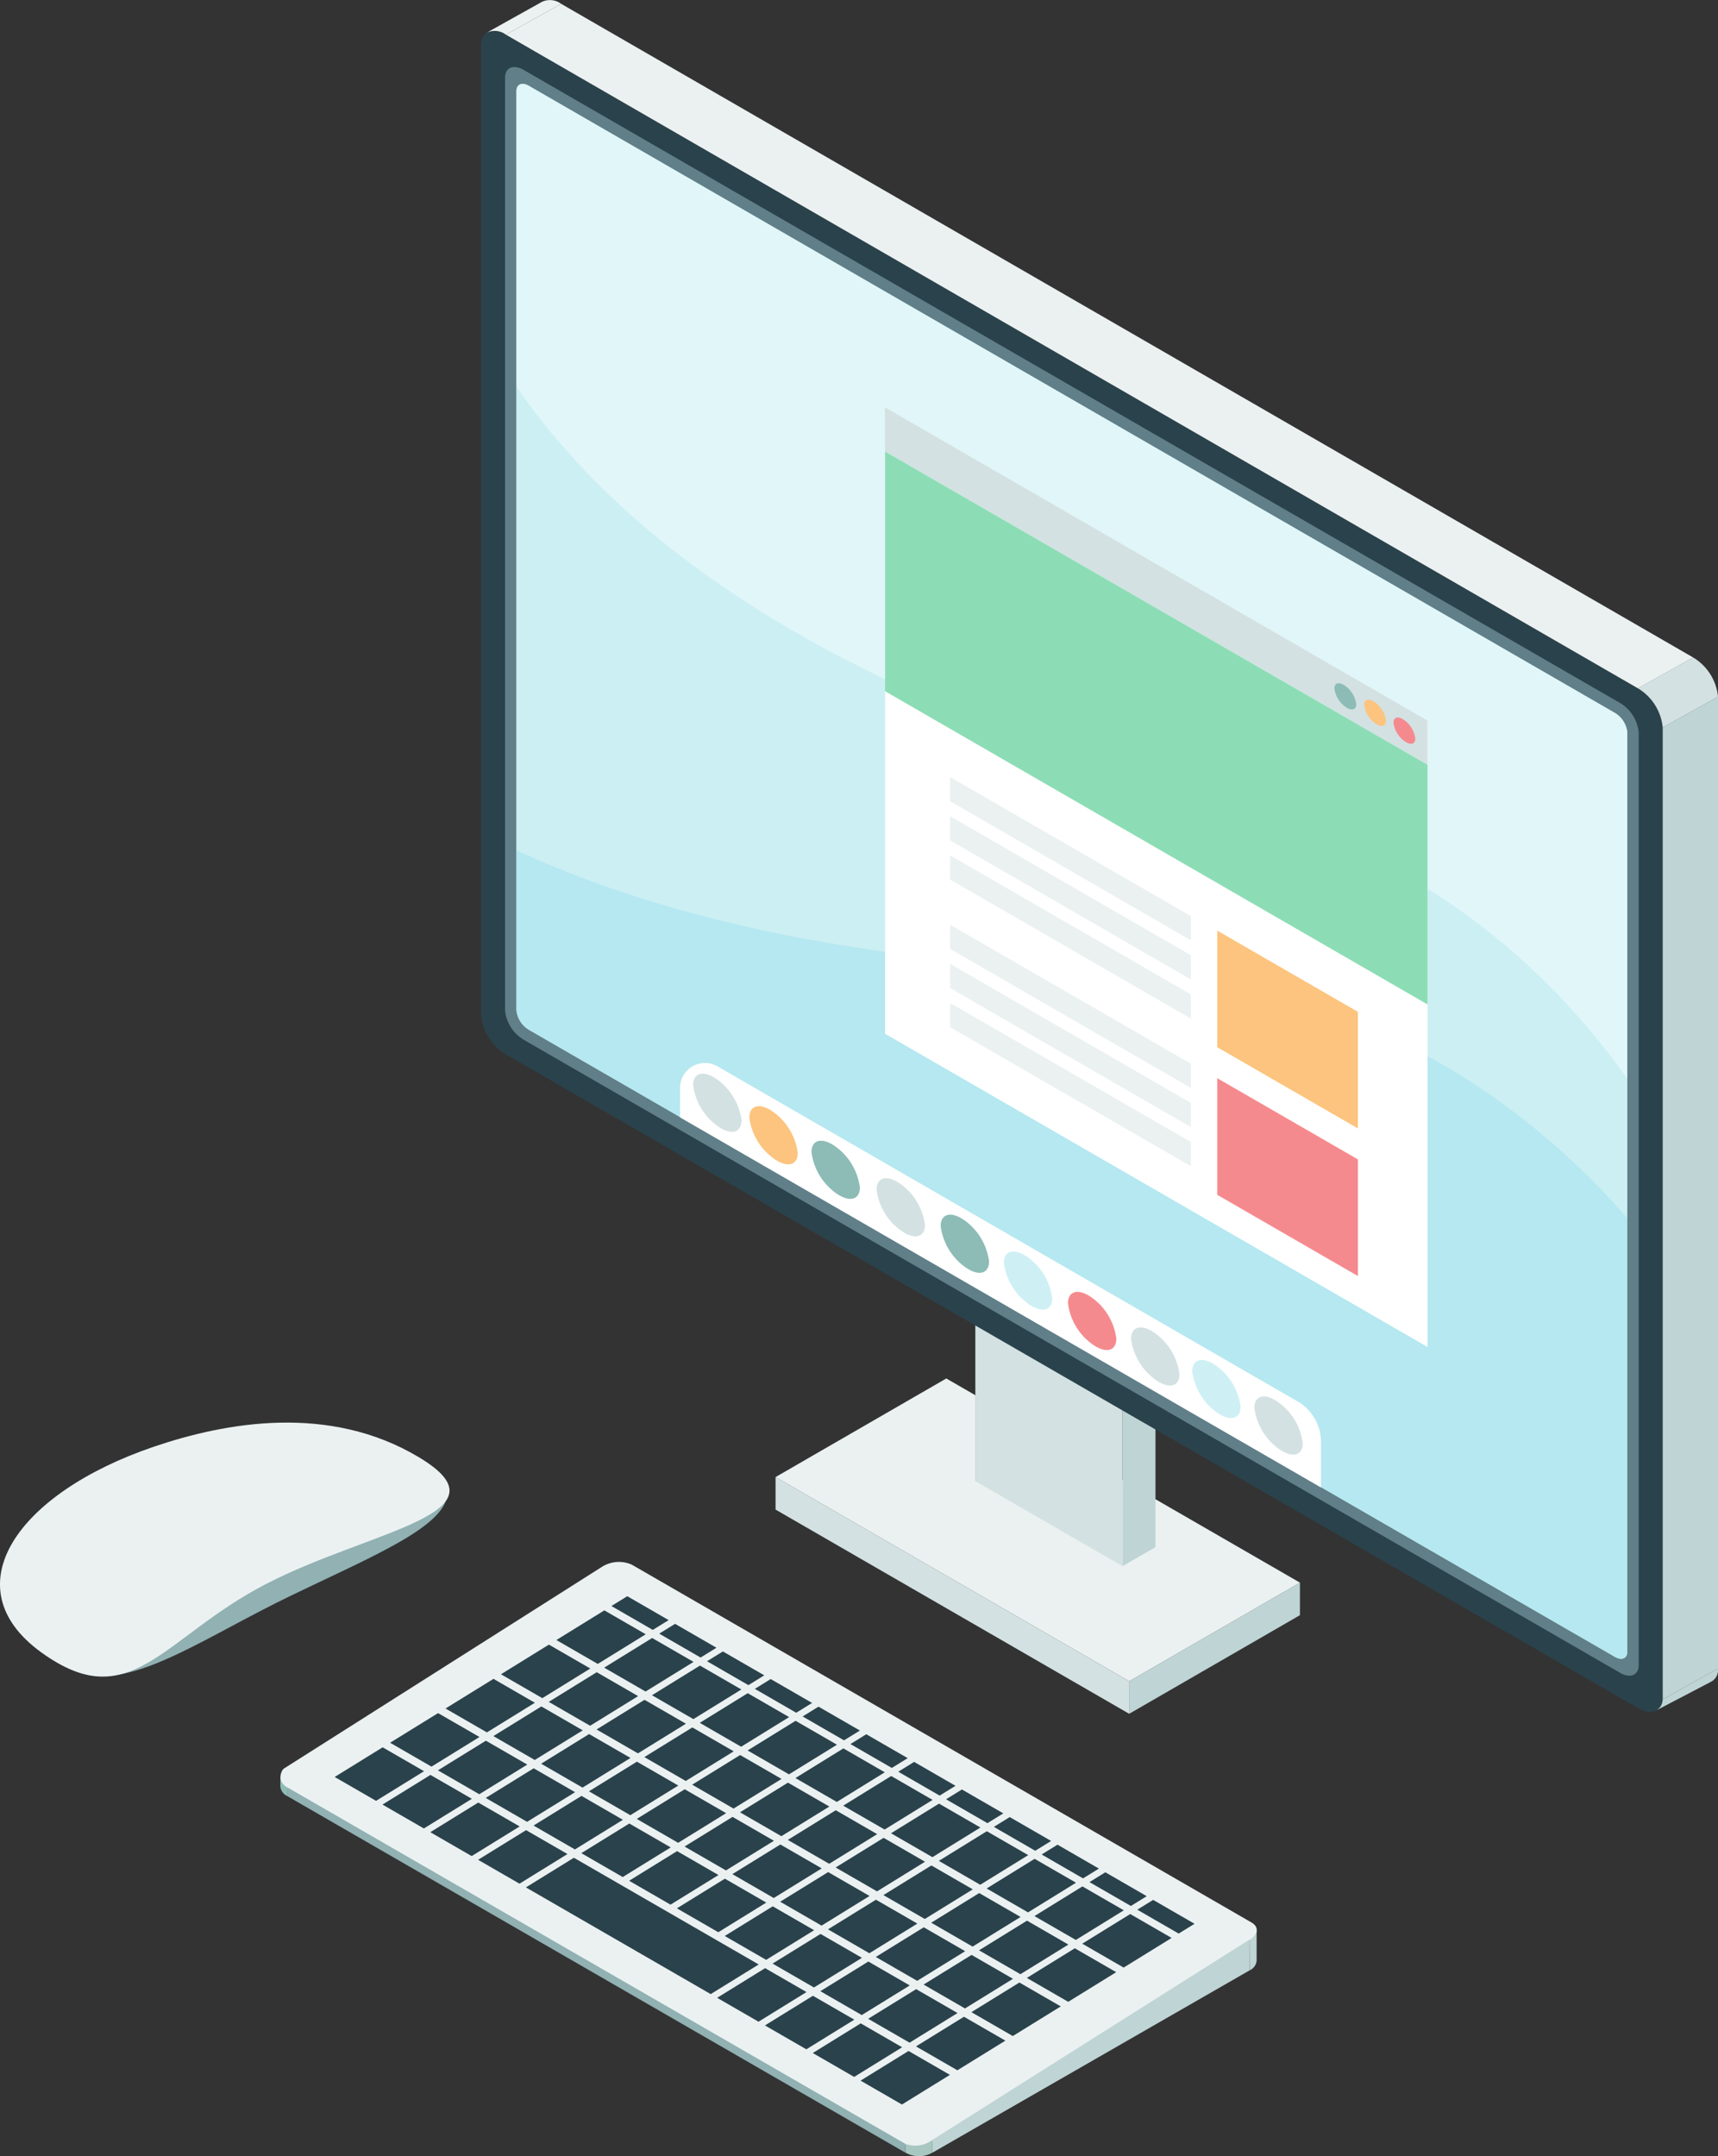 <svg id="グループ_35476" data-name="グループ 35476" xmlns="http://www.w3.org/2000/svg" xmlns:xlink="http://www.w3.org/1999/xlink" width="182.96" height="229.602" viewBox="0 0 182.96 229.602">
  <rect x="0" y="0" width="182.96" height="229.602" fill="#333333" stroke="none"/>
  <defs>
    <clipPath id="clip-path">
      <rect id="長方形_25298" data-name="長方形 25298" width="182.96" height="229.602" fill="none"/>
    </clipPath>
  </defs>
  <g id="グループ_35475" data-name="グループ 35475" clip-path="url(#clip-path)">
    <path id="パス_1549" data-name="パス 1549" d="M105.018,443.492a1.27,1.27,0,0,0,.746-1.011l0-.023v-3.28a1.257,1.257,0,0,1-.761,1.045Z" transform="translate(28.061 -233.682)" fill="#bfd4d5"/>
    <path id="パス_1550" data-name="パス 1550" d="M105.177,379.294l66.014,38.113a3.384,3.384,0,0,0,3.13-.2l33.867-21.48c.928-.573,1.031-1.413.231-1.874l-66.014-38.114a3.384,3.384,0,0,0-3.13.2l-33.867,21.479c-.624.411-.436,1.732-.231,1.875" transform="translate(-75.12 -189.128)" fill="#ebf1f1"/>
    <path id="パス_1551" data-name="パス 1551" d="M294.505,400.8l4.408,2.544,5.11-3.156-4.408-2.545Z" transform="translate(-258.864 -211.583)" fill="#2a424b"/>
    <path id="パス_1552" data-name="パス 1552" d="M281.891,393.01l4.407,2.545,5.11-3.156L287,389.854Z" transform="translate(-240.347 -207.437)" fill="#2a424b"/>
    <path id="パス_1553" data-name="パス 1553" d="M269.277,385.219l4.407,2.544,5.11-3.156-4.407-2.545Z" transform="translate(-221.832 -203.292)" fill="#2a424b"/>
    <path id="パス_1554" data-name="パス 1554" d="M256.662,377.428l4.407,2.544,5.11-3.156-4.408-2.545Z" transform="translate(-203.314 -199.146)" fill="#2a424b"/>
    <path id="パス_1555" data-name="パス 1555" d="M244.048,369.637l4.408,2.544,5.11-3.156-4.408-2.545Z" transform="translate(-184.797 -195.001)" fill="#2a424b"/>
    <path id="パス_1556" data-name="パス 1556" d="M283.624,407.083l4.408,2.544,5.11-3.156-4.408-2.545Z" transform="translate(-242.892 -214.926)" fill="#2a424b"/>
    <path id="パス_1557" data-name="パス 1557" d="M271.011,399.292l4.407,2.544,5.11-3.156-4.407-2.545Z" transform="translate(-224.376 -210.78)" fill="#2a424b"/>
    <path id="パス_1558" data-name="パス 1558" d="M258.4,391.5l4.408,2.544,5.11-3.156-4.408-2.545Z" transform="translate(-205.858 -206.635)" fill="#2a424b"/>
    <path id="パス_1559" data-name="パス 1559" d="M245.782,383.71l4.407,2.544,5.11-3.156-4.407-2.545Z" transform="translate(-187.343 -202.489)" fill="#2a424b"/>
    <path id="パス_1560" data-name="パス 1560" d="M233.167,375.919l4.408,2.544,5.11-3.156-4.408-2.545Z" transform="translate(-168.825 -198.343)" fill="#2a424b"/>
    <path id="パス_1561" data-name="パス 1561" d="M272.743,413.366l4.407,2.544,5.11-3.156-4.408-2.545Z" transform="translate(-226.919 -218.268)" fill="#2a424b"/>
    <path id="パス_1562" data-name="パス 1562" d="M260.13,405.574l4.407,2.544,5.11-3.156-4.407-2.545Z" transform="translate(-208.404 -214.123)" fill="#2a424b"/>
    <path id="パス_1563" data-name="パス 1563" d="M247.514,397.783l4.408,2.544,5.11-3.156-4.408-2.545Z" transform="translate(-189.886 -209.977)" fill="#2a424b"/>
    <path id="パス_1564" data-name="パス 1564" d="M234.9,389.992l4.407,2.544,5.11-3.156-4.408-2.545Z" transform="translate(-171.369 -205.832)" fill="#2a424b"/>
    <path id="パス_1565" data-name="パス 1565" d="M222.286,382.2l4.408,2.544,5.11-3.156-4.408-2.545Z" transform="translate(-152.853 -201.686)" fill="#2a424b"/>
    <path id="パス_1566" data-name="パス 1566" d="M261.862,419.648l4.408,2.544,5.11-3.156-4.408-2.545Z" transform="translate(-210.947 -221.611)" fill="#2a424b"/>
    <path id="パス_1567" data-name="パス 1567" d="M249.248,411.857l4.408,2.544,5.11-3.156-4.408-2.545Z" transform="translate(-192.43 -217.466)" fill="#2a424b"/>
    <path id="パス_1568" data-name="パス 1568" d="M236.634,404.065l4.408,2.544,5.109-3.156-4.407-2.545Z" transform="translate(-173.915 -213.32)" fill="#2a424b"/>
    <path id="パス_1569" data-name="パス 1569" d="M224.02,396.274l4.407,2.544,5.11-3.156-4.407-2.545Z" transform="translate(-155.398 -209.174)" fill="#2a424b"/>
    <path id="パス_1570" data-name="パス 1570" d="M211.4,388.483l4.408,2.544,5.11-3.156-4.408-2.545Z" transform="translate(-136.88 -205.029)" fill="#2a424b"/>
    <path id="パス_1571" data-name="パス 1571" d="M238.367,418.139l4.408,2.544,5.11-3.156-4.408-2.545Z" transform="translate(-176.458 -220.808)" fill="#2a424b"/>
    <path id="パス_1572" data-name="パス 1572" d="M225.752,410.348l4.408,2.544,5.11-3.156-4.408-2.545Z" transform="translate(-157.941 -216.663)" fill="#2a424b"/>
    <path id="パス_1573" data-name="パス 1573" d="M213.138,402.556l4.407,2.544,5.11-3.156-4.408-2.545Z" transform="translate(-139.425 -212.517)" fill="#2a424b"/>
    <path id="パス_1574" data-name="パス 1574" d="M200.525,394.765l4.408,2.545,5.109-3.156-4.407-2.545Z" transform="translate(-120.909 -208.371)" fill="#2a424b"/>
    <path id="パス_1575" data-name="パス 1575" d="M227.486,424.421l4.408,2.545L237,423.81l-4.408-2.545Z" transform="translate(-160.486 -224.151)" fill="#2a424b"/>
    <path id="パス_1576" data-name="パス 1576" d="M214.871,416.63l4.408,2.544,5.11-3.156-4.408-2.545Z" transform="translate(-141.969 -220.005)" fill="#2a424b"/>
    <path id="パス_1577" data-name="パス 1577" d="M202.258,408.839l4.407,2.544,5.11-3.156-4.407-2.545Z" transform="translate(-123.453 -215.86)" fill="#2a424b"/>
    <path id="パス_1578" data-name="パス 1578" d="M189.643,401.047l4.408,2.544,5.11-3.156-4.408-2.545Z" transform="translate(-104.935 -211.714)" fill="#2a424b"/>
    <path id="パス_1579" data-name="パス 1579" d="M216.6,430.7l4.408,2.544,5.11-3.156-4.408-2.545Z" transform="translate(-144.513 -227.494)" fill="#2a424b"/>
    <path id="パス_1580" data-name="パス 1580" d="M203.99,422.912l4.408,2.544,5.11-3.156-4.408-2.545Z" transform="translate(-125.997 -223.348)" fill="#2a424b"/>
    <path id="パス_1581" data-name="パス 1581" d="M191.376,415.121l4.408,2.544,5.11-3.156-4.408-2.545Z" transform="translate(-107.48 -219.202)" fill="#2a424b"/>
    <path id="パス_1582" data-name="パス 1582" d="M178.763,407.33l4.408,2.544,5.109-3.156-4.407-2.545Z" transform="translate(-88.964 -215.057)" fill="#2a424b"/>
    <path id="パス_1583" data-name="パス 1583" d="M218.338,425.93l19.682,11.363,5.11-3.156-19.682-11.363Z" transform="translate(-162.332 -224.954)" fill="#2a424b"/>
    <path id="パス_1584" data-name="パス 1584" d="M205.723,436.985l4.408,2.544,5.11-3.156-4.408-2.545Z" transform="translate(-128.541 -230.836)" fill="#2a424b"/>
    <path id="パス_1585" data-name="パス 1585" d="M193.109,429.194l4.408,2.544,5.11-3.156-4.408-2.545Z" transform="translate(-110.024 -226.691)" fill="#2a424b"/>
    <path id="パス_1586" data-name="パス 1586" d="M180.5,421.4l4.407,2.545,5.11-3.156-4.407-2.545Z" transform="translate(-91.508 -222.545)" fill="#2a424b"/>
    <path id="パス_1587" data-name="パス 1587" d="M167.881,413.612l4.408,2.545L177.4,413l-4.408-2.545Z" transform="translate(-72.991 -218.399)" fill="#2a424b"/>
    <path id="パス_1588" data-name="パス 1588" d="M207.457,451.059l4.407,2.544,5.11-3.156-4.408-2.545Z" transform="translate(-131.085 -238.325)" fill="#2a424b"/>
    <path id="パス_1589" data-name="パス 1589" d="M194.842,443.268l4.408,2.545,5.11-3.156-4.408-2.545Z" transform="translate(-112.568 -234.179)" fill="#2a424b"/>
    <path id="パス_1590" data-name="パス 1590" d="M182.228,435.476l4.407,2.545,5.11-3.156-4.408-2.545Z" transform="translate(-94.052 -230.033)" fill="#2a424b"/>
    <path id="パス_1591" data-name="パス 1591" d="M169.615,427.685l4.408,2.544,5.109-3.156-4.407-2.545Z" transform="translate(-75.536 -225.888)" fill="#2a424b"/>
    <path id="パス_1592" data-name="パス 1592" d="M157,419.894l4.408,2.545,5.11-3.156-4.408-2.545Z" transform="translate(-57.018 -221.742)" fill="#2a424b"/>
    <path id="パス_1593" data-name="パス 1593" d="M196.577,457.341l4.407,2.544,5.11-3.156-4.407-2.545Z" transform="translate(-115.114 -241.667)" fill="#2a424b"/>
    <path id="パス_1594" data-name="パス 1594" d="M183.961,449.55l4.408,2.544,5.11-3.156-4.408-2.545Z" transform="translate(-96.596 -237.522)" fill="#2a424b"/>
    <path id="パス_1595" data-name="パス 1595" d="M171.348,441.759l4.407,2.544,5.11-3.156-4.407-2.545Z" transform="translate(-78.08 -233.376)" fill="#2a424b"/>
    <path id="パス_1596" data-name="パス 1596" d="M158.734,433.967l4.407,2.544,5.11-3.156-4.407-2.545Z" transform="translate(-59.563 -229.23)" fill="#2a424b"/>
    <path id="パス_1597" data-name="パス 1597" d="M146.118,426.176l4.408,2.545,5.11-3.156-4.408-2.545Z" transform="translate(-41.046 -225.085)" fill="#2a424b"/>
    <path id="パス_1598" data-name="パス 1598" d="M185.695,463.623l4.408,2.544,5.11-3.156-4.408-2.545Z" transform="translate(-99.14 -245.01)" fill="#2a424b"/>
    <path id="パス_1599" data-name="パス 1599" d="M173.08,455.832l4.408,2.544,5.11-3.156-4.408-2.545Z" transform="translate(-80.624 -240.864)" fill="#2a424b"/>
    <path id="パス_1600" data-name="パス 1600" d="M160.467,448.041l4.407,2.545,5.11-3.156-4.407-2.545Z" transform="translate(-62.108 -236.719)" fill="#2a424b"/>
    <path id="パス_1601" data-name="パス 1601" d="M147.853,440.249l4.408,2.544,5.109-3.156-4.407-2.545Z" transform="translate(-43.591 -232.573)" fill="#2a424b"/>
    <path id="パス_1602" data-name="パス 1602" d="M135.237,432.458,139.645,435l5.11-3.156-4.408-2.545Z" transform="translate(-25.074 -228.427)" fill="#2a424b"/>
    <path id="パス_1603" data-name="パス 1603" d="M174.815,469.905l4.408,2.544,5.109-3.156-4.407-2.545Z" transform="translate(-83.169 -248.353)" fill="#2a424b"/>
    <path id="パス_1604" data-name="パス 1604" d="M162.2,462.114l4.408,2.544,5.11-3.156-4.408-2.545Z" transform="translate(-64.651 -244.207)" fill="#2a424b"/>
    <path id="パス_1605" data-name="パス 1605" d="M149.586,454.323l4.407,2.544,5.11-3.156-4.407-2.545Z" transform="translate(-46.135 -240.061)" fill="#2a424b"/>
    <path id="パス_1606" data-name="パス 1606" d="M136.972,446.532l4.407,2.545,5.11-3.156-4.407-2.545Z" transform="translate(-27.619 -235.916)" fill="#2a424b"/>
    <path id="パス_1607" data-name="パス 1607" d="M124.356,438.74l4.408,2.545,5.11-3.156-4.408-2.545Z" transform="translate(-9.101 -231.77)" fill="#2a424b"/>
    <path id="パス_1608" data-name="パス 1608" d="M238.832,364.3l4.408,2.544,1.69-1.043-4.407-2.545Z" transform="translate(-173.721 -193.286)" fill="#2a424b"/>
    <path id="パス_1609" data-name="パス 1609" d="M227.951,370.585l4.408,2.545,1.69-1.043-4.407-2.545Z" transform="translate(-157.748 -196.629)" fill="#2a424b"/>
    <path id="パス_1610" data-name="パス 1610" d="M217.07,376.867l4.408,2.544,1.69-1.043-4.407-2.545Z" transform="translate(-141.776 -199.972)" fill="#2a424b"/>
    <path id="パス_1611" data-name="パス 1611" d="M206.189,383.149l4.408,2.544,1.69-1.043-4.407-2.545Z" transform="translate(-125.803 -203.314)" fill="#2a424b"/>
    <path id="パス_1612" data-name="パス 1612" d="M195.308,389.431l4.408,2.544,1.69-1.043L197,388.387Z" transform="translate(-109.831 -206.657)" fill="#2a424b"/>
    <path id="パス_1613" data-name="パス 1613" d="M184.426,395.713l4.408,2.544,1.69-1.043-4.407-2.545Z" transform="translate(-93.859 -210)" fill="#2a424b"/>
    <path id="パス_1614" data-name="パス 1614" d="M173.546,402l4.408,2.544,1.69-1.043-4.407-2.545Z" transform="translate(-77.886 -213.342)" fill="#2a424b"/>
    <path id="パス_1615" data-name="パス 1615" d="M162.664,408.278l4.408,2.544,1.69-1.043-4.407-2.545Z" transform="translate(-61.914 -216.685)" fill="#2a424b"/>
    <path id="パス_1616" data-name="パス 1616" d="M151.783,414.56l4.408,2.544,1.69-1.044-4.407-2.544Z" transform="translate(-45.942 -220.028)" fill="#2a424b"/>
    <path id="パス_1617" data-name="パス 1617" d="M140.9,420.842l4.408,2.545,1.69-1.043-4.407-2.545Z" transform="translate(-29.969 -223.37)" fill="#2a424b"/>
    <path id="パス_1618" data-name="パス 1618" d="M130.021,427.124l4.408,2.544,1.69-1.043-4.407-2.545Z" transform="translate(-13.997 -226.713)" fill="#2a424b"/>
    <path id="パス_1619" data-name="パス 1619" d="M119.14,433.406l4.407,2.544,1.69-1.043-4.407-2.545Z" transform="translate(1.976 -230.056)" fill="#2a424b"/>
    <path id="パス_1620" data-name="パス 1620" d="M106.6,462.714l33.784-21.336v3.285L106.6,464.081Z" transform="translate(-7.306 -234.853)" fill="#bfd4d5"/>
    <path id="パス_1621" data-name="パス 1621" d="M250.759,444.722v.935l-65.83-37.971v-.934Z" transform="translate(-154.329 -216.428)" fill="#91b1b3"/>
    <path id="パス_1622" data-name="パス 1622" d="M181.669,488.32h0a2.862,2.862,0,0,1-2.864,0h0v-.935h0a2.95,2.95,0,0,0,2.864-.433h0Z" transform="translate(-82.373 -259.102)" fill="#a8c7c1"/>
    <path id="パス_1623" data-name="パス 1623" d="M326.337,406.294a1.27,1.27,0,0,1-.746-1.011l0-.023v-.992a1.337,1.337,0,0,0,.761,1.107Z" transform="translate(-295.736 -215.036)" fill="#8cbcb5"/>
    <path id="パス_1624" data-name="パス 1624" d="M95.152,324.2l18.183-10.5L151,335.442l-18.183,10.5Z" transform="translate(-12.559 -166.916)" fill="#ebf1f1"/>
    <path id="パス_1625" data-name="パス 1625" d="M95.152,374.132l18.183-10.5v-3.465l-18.183,10.5Z" transform="translate(25.102 -191.642)" fill="#bfd4d5"/>
    <path id="パス_1626" data-name="パス 1626" d="M171.673,361.344,134.013,339.6v-3.466l37.661,21.744Z" transform="translate(-51.419 -178.854)" fill="#d3e1e2"/>
    <path id="パス_1627" data-name="パス 1627" d="M131.534,294.039V321.2l-3.508,2.025V296.064Z" transform="translate(-8.479 -156.455)" fill="#bfd4d5"/>
    <path id="パス_1628" data-name="パス 1628" d="M165.015,274.709v27.163l-3.508,2.026V276.735Z" transform="translate(-57.625 -146.17)" fill="#8cbcb5"/>
    <path id="パス_1629" data-name="パス 1629" d="M128.026,276.735l3.508-2.025,15.666,9.045-3.508,2.025Z" transform="translate(-24.145 -146.17)" fill="#ebf1f1"/>
    <path id="パス_1630" data-name="パス 1630" d="M151.189,315.246,135.523,306.2V279.038l15.666,9.045Z" transform="translate(-31.641 -148.473)" fill="#d3e1e2"/>
    <path id="パス_1631" data-name="パス 1631" d="M135.779,185.609,15.231,116.01a5.488,5.488,0,0,1-2.647-4.175V8.544c0-1.462,1.185-1.963,2.647-1.119l120.548,69.6a5.49,5.49,0,0,1,2.647,4.175V184.49c0,1.462-1.185,1.963-2.647,1.119" transform="translate(38.646 -3.732)" fill="#2a424b"/>
    <path id="パス_1632" data-name="パス 1632" d="M136.792,186.24,20.034,118.83a4.117,4.117,0,0,1-1.985-3.131V16.4c0-1.1.889-1.472,1.985-.839l116.758,67.41a4.117,4.117,0,0,1,1.985,3.131v99.3c0,1.1-.889,1.472-1.985.839" transform="translate(35.738 -8.114)" fill="#617f88"/>
    <path id="パス_1633" data-name="パス 1633" d="M137.62,186.59,21.967,119.817a2.746,2.746,0,0,1-1.324-2.088V19.864c0-.731.593-.981,1.324-.559L137.62,86.077a2.745,2.745,0,0,1,1.323,2.087v97.866c0,.731-.592.982-1.323.56" transform="translate(34.357 -10.163)" fill="#cef0f5"/>
    <path id="パス_1634" data-name="パス 1634" d="M0,161.825l5.888-3.282V262.034L0,265.316Z" transform="translate(177.072 -84.359)" fill="#bfd4d5"/>
    <path id="パス_1635" data-name="パス 1635" d="M5.888,149.62A5.491,5.491,0,0,1,8.535,153.8l-5.888,3.282A5.491,5.491,0,0,0,0,152.9Z" transform="translate(174.425 -79.611)" fill="#d3e1e2"/>
    <path id="パス_1636" data-name="パス 1636" d="M11.545.876l120.548,69.6-5.888,3.282L5.657,4.158Z" transform="translate(48.22 -0.466)" fill="#ebf1f1"/>
    <path id="パス_1637" data-name="パス 1637" d="M263.289,3.494a1.97,1.97,0,0,1,2.069.2L271.246.41A2,2,0,0,0,269.21.19Z" transform="translate(-211.482 0)" fill="#ebf1f1"/>
    <path id="パス_1638" data-name="パス 1638" d="M.653,383A1.38,1.38,0,0,1,0,384.167l.264-.145,5.51-2.882a1.414,1.414,0,0,0,.775-1.424Z" transform="translate(176.411 -202.043)" fill="#bfd4d5"/>
    <path id="パス_1639" data-name="パス 1639" d="M327.653,339.931c-.3,3.451-8.031,6.6-16.645,10.756-8.938,4.315-15.995,9.425-21.635,8.45-2.577-.11,28.534-21.55,38.28-19.206" transform="translate(-280.022 -180.779)" fill="#91b1b3"/>
    <path id="パス_1640" data-name="パス 1640" d="M305.111,326.3c-14.631,4.965-21.554,14.988-12.031,21.894s12.867-1.53,23.963-7.272,26.33-7.5,16.221-13.523c-9.523-5.67-20.479-3.7-28.154-1.1" transform="translate(-288.704 -172.257)" fill="#ebf1f1"/>
    <path id="パス_1641" data-name="パス 1641" d="M96.217,95.574C63.532,86.819,35.5,72.948,20.642,51.365v-31.5c0-.731.593-.982,1.324-.56L137.619,86.077a2.745,2.745,0,0,1,1.324,2.087v36.9c-8.5-12.038-21.858-23.9-42.726-29.485" transform="translate(34.358 -10.162)" fill="#e0f6f9"/>
    <path id="パス_1642" data-name="パス 1642" d="M96.217,132.266c20.868,5.59,34.225,17.447,42.726,29.485v14.807c-10.9-12.464-28.557-25.373-55.284-26.35-23.513-.86-45.383-4.636-63.017-12.812V88.057c14.857,21.583,42.89,35.454,75.575,44.209" transform="translate(34.358 -46.854)" fill="#cceff4"/>
    <path id="パス_1643" data-name="パス 1643" d="M138.943,232.665v46.164c0,.731-.592.981-1.323.559L21.965,212.615a2.745,2.745,0,0,1-1.323-2.087V193.5c17.634,8.177,39.5,11.953,63.017,12.812,26.727.977,44.38,13.886,55.284,26.35" transform="translate(34.359 -102.961)" fill="#b5e8f0"/>
    <path id="パス_1644" data-name="パス 1644" d="M123.875,126.055,66.105,92.7v66.707l57.77,33.353Z" transform="translate(28.154 -49.326)" fill="#fff"/>
    <path id="パス_1645" data-name="パス 1645" d="M123.875,126.055,66.105,92.7v4.7l57.77,33.354Z" transform="translate(28.154 -49.326)" fill="#d3e1e2"/>
    <path id="パス_1646" data-name="パス 1646" d="M96.936,220.432l-14.977-8.647V224.2l14.977,8.647Z" transform="translate(47.674 -112.689)" fill="#fcc47e"/>
    <path id="パス_1647" data-name="パス 1647" d="M145.612,191.645l-25.63-14.8v2.579l25.63,14.8Z" transform="translate(-18.793 -94.099)" fill="#ebf1f1"/>
    <path id="パス_1648" data-name="パス 1648" d="M145.612,200.554l-25.63-14.8v2.579l25.63,14.8Z" transform="translate(-18.793 -98.839)" fill="#ebf1f1"/>
    <path id="パス_1649" data-name="パス 1649" d="M145.612,209.464l-25.63-14.8v2.579l25.63,14.8Z" transform="translate(-18.793 -103.58)" fill="#ebf1f1"/>
    <path id="パス_1650" data-name="パス 1650" d="M145.612,225.243l-25.63-14.8v2.579l25.63,14.8Z" transform="translate(-18.793 -111.976)" fill="#ebf1f1"/>
    <path id="パス_1651" data-name="パス 1651" d="M145.612,234.152l-25.63-14.8v2.579l25.63,14.8Z" transform="translate(-18.793 -116.716)" fill="#ebf1f1"/>
    <path id="パス_1652" data-name="パス 1652" d="M145.612,243.062l-25.63-14.8v2.579l25.63,14.8Z" transform="translate(-18.793 -121.457)" fill="#ebf1f1"/>
    <path id="パス_1653" data-name="パス 1653" d="M96.936,254.013l-14.977-8.647v12.42l14.977,8.647Z" transform="translate(47.674 -130.557)" fill="#f58a8e"/>
    <path id="パス_1654" data-name="パス 1654" d="M123.875,136.1l-57.77-33.354v25.527l57.77,33.354Z" transform="translate(28.154 -54.668)" fill="#8cddb5"/>
    <path id="パス_1655" data-name="パス 1655" d="M71.217,165.533c0,.614-.52.732-1.162.265a2.864,2.864,0,0,1-1.162-1.958c0-.614.52-.733,1.162-.265a2.865,2.865,0,0,1,1.162,1.958" transform="translate(79.507 -86.885)" fill="#f58a8e"/>
    <path id="パス_1656" data-name="パス 1656" d="M77.882,161.489c0,.614-.52.732-1.162.265a2.864,2.864,0,0,1-1.162-1.958c0-.614.52-.733,1.162-.265a2.865,2.865,0,0,1,1.162,1.958" transform="translate(69.724 -84.733)" fill="#fcc47e"/>
    <path id="パス_1657" data-name="パス 1657" d="M84.661,157.729c0,.614-.52.732-1.162.265a2.864,2.864,0,0,1-1.162-1.958c0-.614.52-.732,1.162-.265a2.865,2.865,0,0,1,1.162,1.958" transform="translate(59.773 -82.732)" fill="#8cbcb5"/>
    <path id="パス_1658" data-name="パス 1658" d="M90.36,247.69v-3.134a2.658,2.658,0,0,1,3.987-2.3l61.781,35.682a4.984,4.984,0,0,1,2.492,4.316V287.1Z" transform="translate(-17.941 -128.709)" fill="#fff"/>
    <path id="パス_1659" data-name="パス 1659" d="M99.666,322.768c0,1.36-1.152,1.623-2.574.587a6.348,6.348,0,0,1-2.574-4.339c0-1.36,1.153-1.623,2.574-.587a6.344,6.344,0,0,1,2.574,4.338" transform="translate(39.069 -169.096)" fill="#d3e1e2"/>
    <path id="パス_1660" data-name="パス 1660" d="M113.806,314.462c0,1.36-1.152,1.623-2.574.587a6.347,6.347,0,0,1-2.574-4.338c0-1.36,1.152-1.623,2.574-.587a6.344,6.344,0,0,1,2.574,4.338" transform="translate(18.311 -164.677)" fill="#cef0f5"/>
    <path id="パス_1661" data-name="パス 1661" d="M127.723,307.055c0,1.36-1.152,1.623-2.574.587a6.347,6.347,0,0,1-2.574-4.338c0-1.36,1.152-1.623,2.574-.587a6.344,6.344,0,0,1,2.574,4.338" transform="translate(-2.117 -160.736)" fill="#d3e1e2"/>
    <path id="パス_1662" data-name="パス 1662" d="M142.09,298.974c0,1.36-1.152,1.623-2.574.587a6.348,6.348,0,0,1-2.574-4.338c0-1.36,1.153-1.623,2.574-.587a6.344,6.344,0,0,1,2.574,4.338" transform="translate(-23.206 -156.436)" fill="#f58a8e"/>
    <path id="パス_1663" data-name="パス 1663" d="M156.679,289.771c0,1.36-1.152,1.623-2.574.587a6.347,6.347,0,0,1-2.574-4.338c0-1.36,1.152-1.623,2.574-.587a6.344,6.344,0,0,1,2.574,4.338" transform="translate(-44.622 -151.539)" fill="#cef0f5"/>
    <path id="パス_1664" data-name="パス 1664" d="M171.059,281.4c0,1.36-1.152,1.623-2.574.587a6.347,6.347,0,0,1-2.574-4.338c0-1.36,1.152-1.623,2.574-.587a6.344,6.344,0,0,1,2.574,4.338" transform="translate(-65.731 -147.087)" fill="#8cbcb5"/>
    <path id="パス_1665" data-name="パス 1665" d="M185.649,273.1c0,1.36-1.152,1.623-2.574.587a6.347,6.347,0,0,1-2.574-4.338c0-1.36,1.152-1.623,2.574-.587a6.344,6.344,0,0,1,2.574,4.338" transform="translate(-87.148 -142.668)" fill="#d3e1e2"/>
    <path id="パス_1666" data-name="パス 1666" d="M200.465,264.57c0,1.36-1.152,1.623-2.574.587a6.348,6.348,0,0,1-2.574-4.338c0-1.36,1.153-1.623,2.574-.587a6.344,6.344,0,0,1,2.574,4.338" transform="translate(-108.895 -138.13)" fill="#8cbcb5"/>
    <path id="パス_1667" data-name="パス 1667" d="M214.605,256.713c0,1.36-1.152,1.623-2.574.587a6.347,6.347,0,0,1-2.574-4.338c0-1.36,1.152-1.623,2.574-.587a6.344,6.344,0,0,1,2.574,4.338" transform="translate(-129.652 -133.949)" fill="#fcc47e"/>
    <path id="パス_1668" data-name="パス 1668" d="M227.4,249.306c0,1.36-1.152,1.623-2.574.587a6.347,6.347,0,0,1-2.574-4.338c0-1.36,1.152-1.623,2.574-.587a6.344,6.344,0,0,1,2.574,4.338" transform="translate(-148.434 -130.008)" fill="#d3e1e2"/>
  </g>
</svg>
